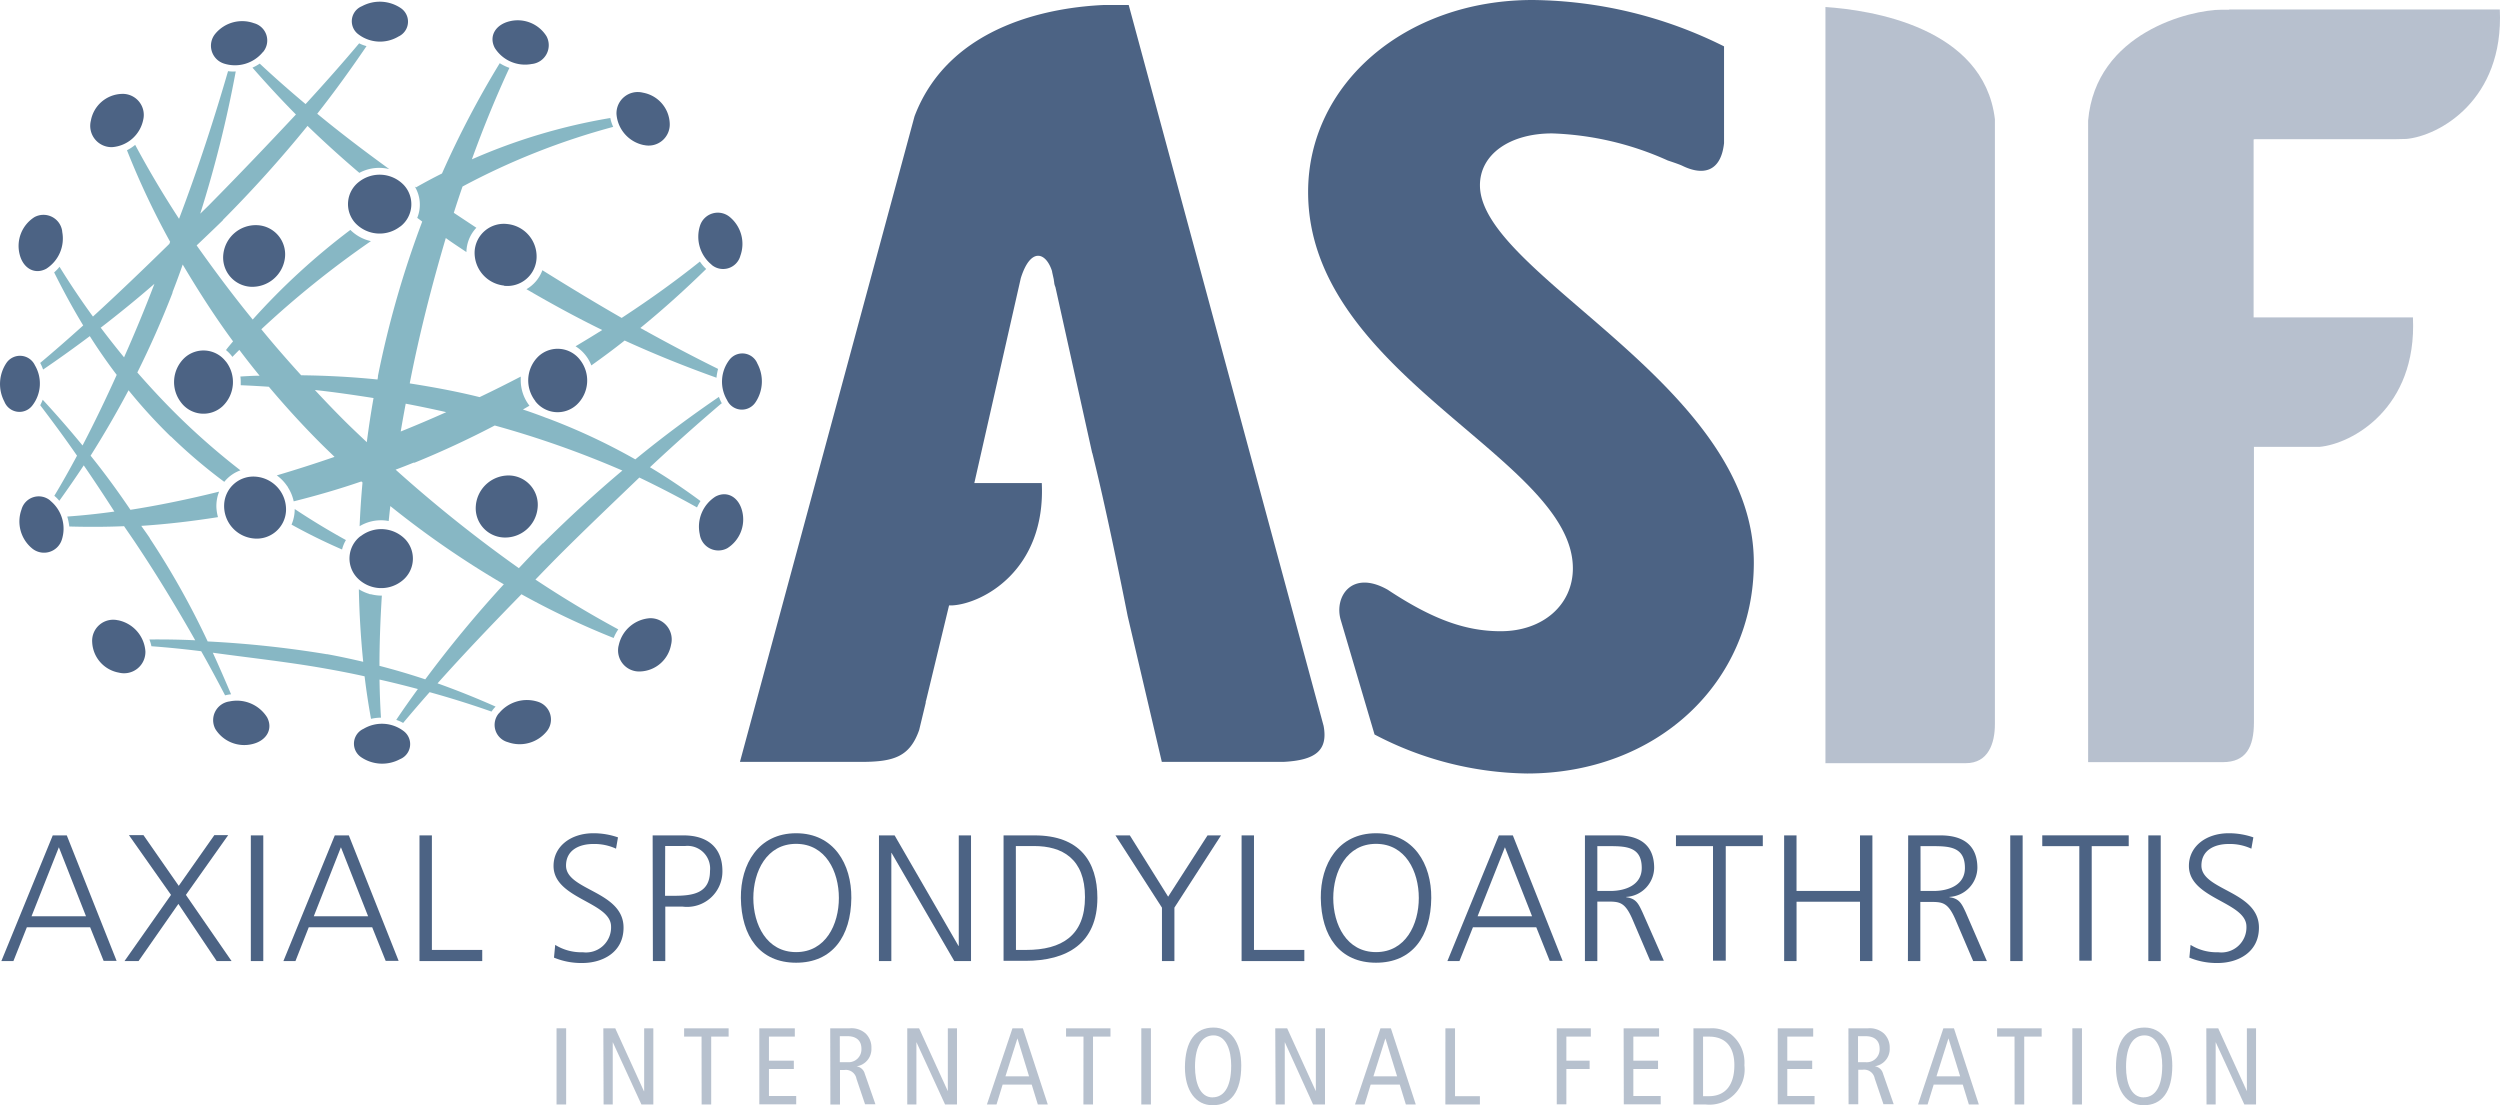<svg id="logo" xmlns="http://www.w3.org/2000/svg" width="172" height="76.04" viewBox="0 0 172 76.04">
  <g id="ASIF_logo_new_Name_2019" data-name="ASIF logo new Name 2019">
    <path id="Path_1" data-name="Path 1" d="M170.061,19.336l.12.541a1.863,1.863,0,0,0,.027.185.939.939,0,0,0,.086.343l2.511,11.333a.527.527,0,0,0,.034.113c.908,3.649,1.925,8.661,2.426,11.189l2.35,10.035h8.366c2.182-.113,3.083-.764,2.765-2.477L175.337,1h-1.692c-3.323.144-10.593,1.213-13.043,7.657L148.59,53.075h8.339c2.268,0,3.344-.363,3.991-2.189l.452-1.877a.341.341,0,0,1,.027-.161h0l1.579-6.54h.236c2.056-.123,6.424-2.4,6.143-8.414h-4.642l3.2-14.108c.685-2.162,1.744-1.771,2.155-.449" transform="translate(-97.682 -0.657)" fill="#4c6384"/>
    <path id="Path_2" data-name="Path 2" d="M275.942,43.428c-2.4,0-4.673-.8-7.78-2.857-2.494-1.408-3.693.514-3.227,2.083l2.326,7.88a23.158,23.158,0,0,0,10.494,2.683c8.908,0,15.6-6.228,15.6-14.506,0-12.3-18.843-19.816-18.843-25.966,0-2.128,2.056-3.566,4.964-3.566a20.974,20.974,0,0,1,7.962,1.864c.48.158.846.288,1,.363,1.4.685,2.648.449,2.868-1.555V3.19A30.058,30.058,0,0,0,278.131,0c-8.747,0-15.441,5.769-15.441,13.211,0,12.6,18.216,18.3,18.216,25.89,0,2.508-2.056,4.327-4.964,4.327" transform="translate(-172.692 0)" fill="#4c6384"/>
    <path id="Path_3" data-name="Path 3" d="M376.231,53.434c1.549,0,2-1.37,2-2.679V9.125c-.761-6.359-8.6-7.513-11.659-7.715V53.437h9.675" transform="translate(-240.982 -0.927)" fill="#4c6384" opacity="0.4"/>
    <path id="Path_4" data-name="Path 4" d="M430.756,10.842v-.017h9.73l.737-.017c2.22-.2,6.725-2.638,6.431-8.908H429.039v.017h-.517c-2.148,0-8.664,1.569-9.192,7.626V53.684H428.6c1.6,0,2.138-1.045,2.138-2.741V31.994h4.505c2.223-.2,6.729-2.635,6.434-8.908H430.715V10.842Z" transform="translate(-275.667 -1.249)" fill="#4c6384" opacity="0.4"/>
    <path id="Path_5" data-name="Path 5" d="M106.82,53.1a2.491,2.491,0,0,1-1.1,1.316c1.764,1.028,3.481,1.963,5.214,2.809-.6.377-1.213.747-1.836,1.12a2.662,2.662,0,0,1,1.086,1.316c.785-.558,1.545-1.12,2.292-1.713,2.186,1,4.341,1.853,6.318,2.559a3.727,3.727,0,0,1,.11-.606c-1.624-.8-3.426-1.747-5.348-2.816,1.617-1.319,3.131-2.689,4.529-4.06a2.857,2.857,0,0,1-.432-.51c-1.6,1.281-3.4,2.583-5.382,3.878-1.758-1.007-3.587-2.117-5.451-3.279" transform="translate(-69.5 -34.52)" fill="#87b7c4"/>
    <path id="Path_6" data-name="Path 6" d="M62.288,104.358q-1.794-.987-3.529-2.138a2.69,2.69,0,0,1-.219,1.072q1.665.925,3.477,1.713a2.357,2.357,0,0,1,.271-.658" transform="translate(-38.483 -67.199)" fill="#87b7c4"/>
    <path id="Path_7" data-name="Path 7" d="M54.989,33.5a2.8,2.8,0,0,1-.216-.469c-1.86,1.271-3.817,2.713-5.752,4.3a42.825,42.825,0,0,0-6.05-2.83,2.811,2.811,0,0,1-.267-.1c-.463-.171-.928-.343-1.415-.5l.449-.264a2.857,2.857,0,0,1-.6-1.747c0-.086,0-.171,0-.254-.925.48-1.871.956-2.83,1.412-1.552-.387-3.155-.685-4.8-.942a.236.236,0,0,1,0-.045c.658-3.381,1.535-6.787,2.474-9.959.469.343.946.648,1.418.966a2.5,2.5,0,0,1,.685-1.672l-1.552-1.028q.291-.918.6-1.809A48.621,48.621,0,0,1,47.5,14.455a2.584,2.584,0,0,1-.2-.61,40.139,40.139,0,0,0-9.524,2.844c.833-2.306,1.713-4.42,2.583-6.294a3.138,3.138,0,0,1-.665-.322,65.5,65.5,0,0,0-3.974,7.589c-.6.3-1.2.62-1.788.956l-.086-.062a2.4,2.4,0,0,1,.171,2.158l.343.257a67.694,67.694,0,0,0-3.046,10.621h0a.14.14,0,0,0,0,.038v.038l-.031.168c-1.713-.175-3.471-.271-5.252-.291-.949-1.045-1.871-2.1-2.741-3.166a66.1,66.1,0,0,1,7.541-6.064,2.868,2.868,0,0,1-1.415-.771,47.053,47.053,0,0,0-6.718,6.167c-1.4-1.713-2.669-3.426-3.858-5.1.6-.569,1.2-1.141,1.788-1.713l.017-.017v-.021h0a86.2,86.2,0,0,0,5.824-6.472q1.713,1.655,3.566,3.231a2.847,2.847,0,0,1,1.37-.343,2.963,2.963,0,0,1,.685.082c-1.754-1.271-3.426-2.546-4.954-3.806,1.237-1.569,2.367-3.145,3.392-4.653a2.549,2.549,0,0,1-.507-.192c-1.1,1.309-2.343,2.717-3.686,4.18q-1.692-1.418-3.155-2.785a3.036,3.036,0,0,1-.5.278c.939,1.072,1.936,2.158,2.991,3.224-1.871,2-3.926,4.156-6.019,6.273-.185.185-.377.367-.565.552a81.982,81.982,0,0,0,2.443-9.788h0A2.4,2.4,0,0,1,21,10.622c-.88,3.035-2.011,6.578-3.371,10.158-1.137-1.744-2.128-3.426-3.018-5.088a2.919,2.919,0,0,1-.565.37,54.943,54.943,0,0,0,2.97,6.3c-.021.048-.034.1-.055.144-1.8,1.764-3.566,3.457-5.255,5-.836-1.144-1.6-2.292-2.3-3.426a2.648,2.648,0,0,1-.37.387c.624,1.25,1.285,2.47,2,3.649-1.028.925-2.018,1.792-2.96,2.58a2.875,2.875,0,0,1,.2.456c1.048-.713,2.124-1.483,3.214-2.3q.867,1.37,1.85,2.665c-.761,1.692-1.549,3.32-2.35,4.858-.9-1.1-1.819-2.148-2.741-3.149a2.97,2.97,0,0,1-.171.38c.815,1.072,1.682,2.237,2.532,3.471-.514.959-1.028,1.877-1.562,2.761a2.316,2.316,0,0,1,.343.343c.569-.791,1.134-1.607,1.682-2.439q1.059,1.542,2.107,3.179c-1.131.158-2.217.271-3.241.343a4.159,4.159,0,0,1,.14.685c1.209.034,2.48.034,3.769-.021.3.445.617.891.911,1.34,1.425,2.138,2.772,4.375,3.984,6.509-1.028-.048-2.1-.065-3.155-.055a2.511,2.511,0,0,1,.14.466q1.686.123,3.426.343c.586,1.028,1.131,2.056,1.644,3.035a2.5,2.5,0,0,1,.411-.072c-.4-.942-.815-1.9-1.257-2.861,2.474.343,5.1.624,7.643,1.072.932.164,1.871.343,2.8.552.123,1.028.274,2,.442,2.926a3.059,3.059,0,0,1,.685-.082q-.079-1.237-.1-2.621c.894.2,1.771.421,2.638.651-.517.716-1.028,1.429-1.487,2.124a2.57,2.57,0,0,1,.473.209c.576-.685,1.179-1.391,1.823-2.117,1.477.408,2.9.857,4.259,1.336a2.244,2.244,0,0,1,.281-.343q-1.963-.874-3.995-1.6c1.737-1.946,3.707-4.019,5.773-6.129A55.273,55.273,0,0,0,47.53,49.62a3,3,0,0,1,.319-.593c-1.85-1-3.738-2.124-5.7-3.426.5-.517.994-1.028,1.5-1.538,1.884-1.888,3.827-3.731,5.649-5.482,1.429.685,2.741,1.37,3.967,2.056a3.585,3.585,0,0,1,.24-.439c-1.1-.815-2.261-1.6-3.477-2.326,1.744-1.634,3.426-3.121,4.954-4.42M33.227,33.5c.935.178,1.864.37,2.785.582q-1.525.685-3.083,1.312l-.048.021q.161-.956.343-1.915M31.01,33.11q-.267,1.514-.463,3.039c-.528-.5-1.062-1-1.573-1.511-.685-.685-1.34-1.37-2-2.08,1.343.144,2.689.343,4.032.552M12.253,28.262c1.233-.952,2.474-1.956,3.68-3.008l-.031.086c-.641,1.679-1.336,3.351-2.056,4.971-.562-.685-1.1-1.37-1.617-2.056M34.563,52.464q-1.552-.517-3.145-.928c0-1.514.058-3.135.164-4.831h-.045a3.121,3.121,0,0,1-.545-.058l-.168-.038a.219.219,0,0,1-.137-.031A2.943,2.943,0,0,1,30,46.266c.034,1.713.137,3.392.3,4.992-.815-.192-1.638-.37-2.463-.521H27.8a72.655,72.655,0,0,0-8.2-.88,55.954,55.954,0,0,0-3.981-7.092h0v-.017h0c-.188-.284-.394-.562-.589-.843,1.713-.11,3.5-.319,5.279-.6a3,3,0,0,1-.11-.685,2.741,2.741,0,0,1,.1-.815c.027-.086.055-.171.086-.254-2.11.524-4.163.946-6.1,1.25-.87-1.285-1.778-2.532-2.741-3.724q1.37-2.169,2.611-4.5a36.563,36.563,0,0,0,2.9,3.179h.017a36.408,36.408,0,0,0,3.669,3.121,2.491,2.491,0,0,1,1.113-.791,48.688,48.688,0,0,1-3.936-3.4c-1.12-1.079-2.172-2.206-3.159-3.334q1.326-2.657,2.422-5.482h0q0-.01,0-.021v-.024h0q.37-.946.7-1.9c1.069,1.8,2.193,3.56,3.464,5.286-.164.2-.343.4-.486.6a2.494,2.494,0,0,1,.442.469c.154-.161.315-.322.476-.483.452.6.915,1.192,1.394,1.778-.442,0-.884.031-1.322.055a2.552,2.552,0,0,1,.024.363v.236c.641.027,1.285.062,1.936.106,1.131,1.346,2.323,2.652,3.57,3.9h0a.116.116,0,0,0,.031.027l.024.027h0c.295.295.6.582.894.87-1.329.459-2.659.884-3.974,1.274a2.905,2.905,0,0,1,.7.716l.031.038c.021.031.038.065.055.1a2.837,2.837,0,0,1,.377.932c1.559-.391,3.118-.839,4.656-1.37l.079.072c-.093,1-.158,2.011-.2,3.008a2.847,2.847,0,0,1,1.473-.408,2.675,2.675,0,0,1,.528.051c.038-.343.069-.685.113-1.028a63.779,63.779,0,0,0,7.808,5.382,81.659,81.659,0,0,0-5.4,6.533m8.12-9.377h0l-.021.021h-.021c-.558.562-1.1,1.137-1.644,1.713a94.49,94.49,0,0,1-8.479-6.777c.415-.154.822-.315,1.23-.48h.075c1.881-.764,3.727-1.624,5.516-2.559a66.987,66.987,0,0,1,8.781,3.1c-1.85,1.555-3.673,3.231-5.437,4.981" transform="translate(-5.311 -5.726)" fill="#87b7c4"/>
    <path id="Path_8" data-name="Path 8" d="M6.747,44.3a1.3,1.3,0,0,0-1.912-1,2.346,2.346,0,0,0-1.028,2.528c.226.98,1.028,1.453,1.833,1.028a2.467,2.467,0,0,0,1.1-2.569" transform="translate(-2.464 -28.362)" fill="#4c6384"/>
    <path id="Path_9" data-name="Path 9" d="M2.4,72.1a1.132,1.132,0,0,0-1.949-.178A2.6,2.6,0,0,0,.3,74.6a1.115,1.115,0,0,0,1.922.267A2.467,2.467,0,0,0,2.4,72.1" transform="translate(0.002 -46.967)" fill="#4c6384"/>
    <path id="Path_10" data-name="Path 10" d="M6.022,99.973a1.229,1.229,0,0,0-1.987.617,2.4,2.4,0,0,0,.716,2.655,1.285,1.285,0,0,0,2.056-.572,2.477,2.477,0,0,0-.795-2.7" transform="translate(-2.558 -65.528)" fill="#4c6384"/>
    <path id="Path_11" data-name="Path 11" d="M20.286,124.5a1.449,1.449,0,0,0-1.782,1.5,2.23,2.23,0,0,0,1.836,2.1,1.468,1.468,0,0,0,1.826-1.463,2.354,2.354,0,0,0-1.881-2.141" transform="translate(-12.162 -81.823)" fill="#4c6384"/>
    <path id="Path_12" data-name="Path 12" d="M43.951,140.762a1.3,1.3,0,0,0-1,1.912,2.343,2.343,0,0,0,2.528,1.028c.98-.226,1.453-1.028,1.028-1.84a2.456,2.456,0,0,0-2.57-1.1" transform="translate(-28.129 -92.507)" fill="#4c6384"/>
    <path id="Path_13" data-name="Path 13" d="M71.733,145.69a1.122,1.122,0,0,0-.178,1.943,2.58,2.58,0,0,0,2.683.147,1.119,1.119,0,0,0,.267-1.925,2.467,2.467,0,0,0-2.772-.164" transform="translate(-46.722 -95.547)" fill="#4c6384"/>
    <path id="Path_14" data-name="Path 14" d="M99.623,141.487a1.232,1.232,0,0,0,.617,1.991,2.4,2.4,0,0,0,2.652-.719,1.281,1.281,0,0,0-.569-2.056,2.48,2.48,0,0,0-2.7.795" transform="translate(-65.298 -92.417)" fill="#4c6384"/>
    <path id="Path_15" data-name="Path 15" d="M124.155,126.03a1.449,1.449,0,0,0,1.5,1.782,2.237,2.237,0,0,0,2.107-1.84,1.462,1.462,0,0,0-1.463-1.823,2.361,2.361,0,0,0-2.141,1.881" transform="translate(-81.593 -81.616)" fill="#4c6384"/>
    <path id="Path_16" data-name="Path 16" d="M140.42,101.96a1.293,1.293,0,0,0,1.9,1,2.337,2.337,0,0,0,1.028-2.528c-.23-.976-1.028-1.453-1.836-1.028a2.452,2.452,0,0,0-1.093,2.57" transform="translate(-92.281 -65.243)" fill="#4c6384"/>
    <path id="Path_17" data-name="Path 17" d="M145.333,74.178a1.121,1.121,0,0,0,1.943.175,2.583,2.583,0,0,0,.147-2.679,1.118,1.118,0,0,0-1.925-.267,2.474,2.474,0,0,0-.164,2.772" transform="translate(-95.312 -46.654)" fill="#4c6384"/>
    <path id="Path_18" data-name="Path 18" d="M141.137,46.289a1.23,1.23,0,0,0,1.987-.62,2.4,2.4,0,0,0-.716-2.652,1.285,1.285,0,0,0-2.056.572,2.48,2.48,0,0,0,.795,2.7" transform="translate(-92.186 -28.076)" fill="#4c6384"/>
    <path id="Path_19" data-name="Path 19" d="M125.677,22.155a1.453,1.453,0,0,0,1.785-1.5,2.237,2.237,0,0,0-1.84-2.1,1.464,1.464,0,0,0-1.823,1.463,2.354,2.354,0,0,0,1.877,2.141" transform="translate(-81.385 -12.178)" fill="#4c6384"/>
    <path id="Path_20" data-name="Path 20" d="M101.609,7.082a1.3,1.3,0,0,0,1-1.912,2.333,2.333,0,0,0-2.528-1.028c-.98.233-1.453,1.028-1.028,1.836a2.461,2.461,0,0,0,2.569,1.1" transform="translate(-65.012 -2.68)" fill="#4c6384"/>
    <path id="Path_21" data-name="Path 21" d="M73.843,2.738A1.124,1.124,0,0,0,74.025.792,2.587,2.587,0,0,0,71.339.648a1.118,1.118,0,0,0-.267,1.922,2.463,2.463,0,0,0,2.772.168" transform="translate(-46.434 -0.223)" fill="#4c6384"/>
    <path id="Path_22" data-name="Path 22" d="M73.481,38.648a1.936,1.936,0,0,0,.23-2.864,2.3,2.3,0,0,0-3.053-.226,1.936,1.936,0,0,0-.271,2.857,2.3,2.3,0,0,0,3.083.233" transform="translate(-45.938 -23.064)" fill="#4c6384"/>
    <path id="Path_23" data-name="Path 23" d="M49.059,47.45a2.008,2.008,0,0,0-1.912-2.234,2.247,2.247,0,0,0-2.326,1.98A2.015,2.015,0,0,0,46.7,49.454a2.265,2.265,0,0,0,2.361-2.018" transform="translate(-29.454 -29.724)" fill="#4c6384"/>
    <path id="Path_24" data-name="Path 24" d="M38.5,71.129a1.932,1.932,0,0,0-2.847-.223,2.289,2.289,0,0,0-.226,3.049,1.932,1.932,0,0,0,2.854.271,2.3,2.3,0,0,0,.236-3.083" transform="translate(-22.974 -46.27)" fill="#4c6384"/>
    <path id="Path_25" data-name="Path 25" d="M47.24,95.714A2.011,2.011,0,0,0,45,97.629a2.241,2.241,0,0,0,1.994,2.326,2.015,2.015,0,0,0,2.261-1.881,2.261,2.261,0,0,0-2.021-2.361" transform="translate(-29.578 -62.913)" fill="#4c6384"/>
    <path id="Path_26" data-name="Path 26" d="M70.937,106.738a1.936,1.936,0,0,0-.226,2.868,2.292,2.292,0,0,0,3.053.23,1.943,1.943,0,0,0,.271-2.864,2.3,2.3,0,0,0-3.083-.233" transform="translate(-46.135 -69.85)" fill="#4c6384"/>
    <path id="Path_27" data-name="Path 27" d="M95.545,97.516a2.014,2.014,0,0,0,1.915,2.241,2.241,2.241,0,0,0,2.326-2,2.018,2.018,0,0,0-1.881-2.265,2.265,2.265,0,0,0-2.361,2.021" transform="translate(-62.802 -62.777)" fill="#4c6384"/>
    <path id="Path_28" data-name="Path 28" d="M106.558,73.646a1.936,1.936,0,0,0,2.868.23,2.292,2.292,0,0,0,.226-3.053,1.939,1.939,0,0,0-2.861-.274,2.3,2.3,0,0,0-.233,3.083" transform="translate(-69.731 -46.046)" fill="#4c6384"/>
    <path id="Path_29" data-name="Path 29" d="M97.34,49.214A2.011,2.011,0,0,0,99.574,47.3a2.241,2.241,0,0,0-2-2.333,2.011,2.011,0,0,0-2.261,1.874A2.268,2.268,0,0,0,97.34,49.2" transform="translate(-62.658 -29.552)" fill="#4c6384"/>
    <path id="Path_30" data-name="Path 30" d="M45.94,6.378a1.231,1.231,0,0,0-.617-1.991,2.4,2.4,0,0,0-2.652.716,1.288,1.288,0,0,0,.572,2.056,2.48,2.48,0,0,0,2.7-.795" transform="translate(-27.85 -2.791)" fill="#4c6384"/>
    <path id="Path_31" data-name="Path 31" d="M21.8,20.636a1.449,1.449,0,0,0-1.5-1.782,2.234,2.234,0,0,0-2.1,1.836,1.465,1.465,0,0,0,1.463,1.826A2.357,2.357,0,0,0,21.8,20.636" transform="translate(-11.947 -12.393)" fill="#4c6384"/>
    <path id="Path_32" data-name="Path 32" d="M3.806,167.76h.966L8.2,176.394H7.307l-.928-2.313H2.024L1.1,176.407H.27Zm.421.815-1.881,4.748H6.094Z" transform="translate(-0.177 -110.285)" fill="#4c6384"/>
    <path id="Path_33" data-name="Path 33" d="M28.2,171.821l-2.895-4.111h1l2.426,3.488,2.45-3.488h.952l-2.909,4.111,3.142,4.553H31.342l-2.635-3.933-2.741,3.933H25Z" transform="translate(-16.434 -110.252)" fill="#4c6384"/>
    <path id="Path_34" data-name="Path 34" d="M50.37,167.76h.857v8.647H50.37Z" transform="translate(-33.113 -110.285)" fill="#4c6384"/>
    <path id="Path_35" data-name="Path 35" d="M60.446,167.76h.966l3.426,8.634h-.891l-.928-2.313H58.654l-.915,2.326H56.91Zm.421.815L59,173.324h3.738Z" transform="translate(-37.412 -110.285)" fill="#4c6384"/>
    <path id="Path_36" data-name="Path 36" d="M84.24,167.76h.853v7.88h3.464v.767H84.24Z" transform="translate(-55.379 -110.285)" fill="#4c6384"/>
    <path id="Path_37" data-name="Path 37" d="M111.28,175.011a3.4,3.4,0,0,0,1.9.507,1.722,1.722,0,0,0,1.943-1.768c0-1.7-3.957-1.9-3.957-4.169,0-1.37,1.213-2.251,2.741-2.251a5.139,5.139,0,0,1,1.692.284l-.134.778a3.539,3.539,0,0,0-1.573-.322c-.891,0-1.867.373-1.867,1.487,0,1.713,3.957,1.744,3.957,4.265,0,1.744-1.5,2.436-2.833,2.436a4.923,4.923,0,0,1-1.953-.37Z" transform="translate(-73.082 -110.003)" fill="#4c6384"/>
    <path id="Path_38" data-name="Path 38" d="M131.06,167.76h2.128c1.62,0,2.672.815,2.672,2.45a2.433,2.433,0,0,1-2.741,2.45H131.93v3.748h-.853Zm.853,4.156h.593c1.288,0,2.5-.147,2.5-1.713a1.557,1.557,0,0,0-1.713-1.713h-1.37Z" transform="translate(-86.158 -110.285)" fill="#4c6384"/>
    <path id="Path_39" data-name="Path 39" d="M152.585,167.33c2.6,0,3.82,2.128,3.8,4.454-.024,2.648-1.309,4.454-3.8,4.454s-3.769-1.816-3.8-4.454C148.762,169.458,149.988,167.33,152.585,167.33Zm-2.943,4.454c0,1.829.915,3.724,2.943,3.724s2.943-1.895,2.943-3.724-.915-3.724-2.943-3.724-2.943,1.9-2.943,3.734Z" transform="translate(-97.813 -110.003)" fill="#4c6384"/>
    <path id="Path_40" data-name="Path 40" d="M176.51,167.76h1.076l4.392,7.6H182v-7.6h.843v8.647h-1.151l-4.317-7.445h-.014v7.445h-.853Z" transform="translate(-116.037 -110.285)" fill="#4c6384"/>
    <path id="Path_41" data-name="Path 41" d="M201.53,167.76h2.138c3.083,0,4.317,1.782,4.317,4.3,0,3.131-2.09,4.33-4.947,4.33H201.53Zm.853,7.88h.706c2.45,0,4.043-.987,4.043-3.635s-1.569-3.512-3.5-3.512h-1.257Z" transform="translate(-132.485 -110.285)" fill="#4c6384"/>
    <path id="Path_42" data-name="Path 42" d="M227.2,172.731,224,167.76h.99l2.635,4.217,2.71-4.217h.928l-3.207,4.971v3.676H227.2Z" transform="translate(-147.257 -110.285)" fill="#4c6384"/>
    <path id="Path_43" data-name="Path 43" d="M249.33,167.76h.853v7.88h3.464v.767H249.33Z" transform="translate(-163.909 -110.285)" fill="#4c6384"/>
    <path id="Path_44" data-name="Path 44" d="M269.045,167.33c2.6,0,3.82,2.128,3.8,4.454-.024,2.648-1.309,4.454-3.8,4.454s-3.769-1.816-3.8-4.454C265.222,169.458,266.448,167.33,269.045,167.33Zm-2.943,4.454c0,1.829.915,3.724,2.943,3.724s2.943-1.895,2.943-3.724-.915-3.724-2.943-3.724-2.943,1.9-2.943,3.734Z" transform="translate(-174.374 -110.003)" fill="#4c6384"/>
    <path id="Path_45" data-name="Path 45" d="M294.2,167.76h.963l3.426,8.634H297.7l-.925-2.313h-4.358l-.928,2.326h-.829Zm.418.815-1.881,4.748h3.748Z" transform="translate(-191.079 -110.285)" fill="#4c6384"/>
    <path id="Path_46" data-name="Path 46" d="M318.28,167.76h2.227c1.531,0,2.535.654,2.535,2.241a2.037,2.037,0,0,1-1.919,1.991v.024c.685.086.843.459,1.113,1.028l1.473,3.34h-.942l-1.247-2.919c-.5-1.113-.867-1.151-1.682-1.151h-.706v4.094h-.853Zm.853,3.823h.9c1,0,2.155-.384,2.155-1.583,0-1.412-1-1.5-2.179-1.5h-.877Z" transform="translate(-209.236 -110.285)" fill="#4c6384"/>
    <path id="Path_47" data-name="Path 47" d="M339.109,168.5H336.56v-.743h5.975v.743h-2.549v7.88h-.877Z" transform="translate(-221.254 -110.285)" fill="#4c6384"/>
    <path id="Path_48" data-name="Path 48" d="M358.28,167.76h.853v3.823H363.5V167.76h.853v8.647H363.5v-4.084h-4.365v4.084h-.853Z" transform="translate(-235.532 -110.285)" fill="#4c6384"/>
    <path id="Path_49" data-name="Path 49" d="M383.164,167.76h2.227c1.531,0,2.535.654,2.535,2.241a2.037,2.037,0,0,1-1.919,1.991v.024c.685.086.843.459,1.113,1.028l1.459,3.364h-.942l-1.247-2.919c-.5-1.113-.867-1.151-1.682-1.151H384v4.07h-.853Zm.853,3.823h.9c1,0,2.152-.384,2.152-1.583,0-1.412-1-1.5-2.179-1.5h-.877Z" transform="translate(-251.882 -110.285)" fill="#4c6384"/>
    <path id="Path_50" data-name="Path 50" d="M403.69,167.76h.853v8.647h-.853Z" transform="translate(-265.385 -110.285)" fill="#4c6384"/>
    <path id="Path_51" data-name="Path 51" d="M412.669,168.5H410.12v-.743h5.948v.743h-2.546v7.88h-.853Z" transform="translate(-269.612 -110.285)" fill="#4c6384"/>
    <path id="Path_52" data-name="Path 52" d="M431.42,167.76h.853v8.647h-.853Z" transform="translate(-283.615 -110.285)" fill="#4c6384"/>
    <path id="Path_53" data-name="Path 53" d="M439.69,175.011a3.392,3.392,0,0,0,1.9.507,1.722,1.722,0,0,0,1.943-1.768c0-1.7-3.957-1.9-3.957-4.169,0-1.37,1.209-2.251,2.741-2.251a5.139,5.139,0,0,1,1.693.284l-.137.778a3.526,3.526,0,0,0-1.569-.322c-.891,0-1.867.373-1.867,1.487,0,1.713,3.957,1.744,3.957,4.265,0,1.744-1.5,2.436-2.833,2.436a4.909,4.909,0,0,1-1.953-.37Z" transform="translate(-288.979 -110.003)" fill="#4c6384"/>
    <g id="Group_1" data-name="Group 1" transform="translate(38.29 70.696)" opacity="0.4">
      <path id="Path_54" data-name="Path 54" d="M111.76,206.5h.661v5.242h-.661Z" transform="translate(-111.76 -206.449)" fill="#4c6384"/>
      <path id="Path_55" data-name="Path 55" d="M121.16,206.5h.819l1.973,4.327h.017V206.5h.63v5.242h-.819l-1.973-4.293h0v4.293h-.63Z" transform="translate(-117.94 -206.449)" fill="#4c6384"/>
      <path id="Path_56" data-name="Path 56" d="M138.573,207.072h-1.2V206.5h3.063v.572h-1.2v4.67h-.658Z" transform="translate(-128.596 -206.449)" fill="#4c6384"/>
      <path id="Path_57" data-name="Path 57" d="M152.48,206.5h2.443v.572h-1.781v1.655h1.713v.572h-1.713v1.86h1.877v.572H152.48Z" transform="translate(-138.529 -206.449)" fill="#4c6384"/>
      <path id="Path_58" data-name="Path 58" d="M166.72,206.488h1.343a1.46,1.46,0,0,1,1.1.363,1.333,1.333,0,0,1,.391,1,1.2,1.2,0,0,1-1.028,1.254h0a.685.685,0,0,1,.572.51l.733,2.1h-.713l-.593-1.758a.74.74,0,0,0-.833-.6h-.3v2.374h-.661Zm.661,2.33h.51a.884.884,0,0,0,.976-.925c0-.586-.384-.863-.963-.863h-.524Z" transform="translate(-147.891 -206.437)" fill="#4c6384"/>
      <path id="Path_59" data-name="Path 59" d="M182.19,206.5h.815l1.977,4.327h0V206.5h.63v5.242h-.819l-1.973-4.293h0v4.293h-.63Z" transform="translate(-158.061 -206.449)" fill="#4c6384"/>
      <path id="Path_60" data-name="Path 60" d="M200.664,206.5l1.713,5.242h-.685l-.421-1.37h-2l-.421,1.37h-.661l1.758-5.242Zm.425,3.306-.8-2.614h0l-.826,2.614Z" transform="translate(-168.579 -206.449)" fill="#4c6384"/>
      <path id="Path_61" data-name="Path 61" d="M215.279,207.072h-1.2V206.5h3.056v.572h-1.2v4.67h-.661Z" transform="translate(-179.025 -206.449)" fill="#4c6384"/>
      <path id="Path_62" data-name="Path 62" d="M229.19,206.5h.661v5.242h-.661Z" transform="translate(-188.958 -206.449)" fill="#4c6384"/>
      <path id="Path_63" data-name="Path 63" d="M239.917,206.35c1.165,0,1.908,1,1.908,2.621,0,1.809-.73,2.724-1.967,2.724-1.165,0-1.908-1-1.908-2.621C237.967,207.258,238.68,206.35,239.917,206.35Zm-.058,4.8c.685,0,1.274-.569,1.274-2.182,0-1.059-.343-2.08-1.216-2.08-.685,0-1.274.569-1.274,2.182.01,1.065.329,2.086,1.216,2.086Z" transform="translate(-194.717 -206.35)" fill="#4c6384"/>
      <path id="Path_64" data-name="Path 64" d="M256.09,206.5h.819l1.973,4.327h0V206.5h.63v5.242h-.819l-1.949-4.293h0v4.293h-.63Z" transform="translate(-206.642 -206.449)" fill="#4c6384"/>
      <path id="Path_65" data-name="Path 65" d="M274.57,206.5l1.713,5.242H275.6l-.421-1.37h-2l-.418,1.37H272.1l1.754-5.242Zm.428,3.306-.805-2.614h0l-.826,2.614Z" transform="translate(-217.167 -206.449)" fill="#4c6384"/>
      <path id="Path_66" data-name="Path 66" d="M290.253,206.5h.661v4.67h1.713v.572H290.25Z" transform="translate(-229.099 -206.449)" fill="#4c6384"/>
      <path id="Path_67" data-name="Path 67" d="M312.62,206.5h2.343v.572h-1.682v1.655h1.6v.572h-1.6v2.432h-.661Z" transform="translate(-243.805 -206.449)" fill="#4c6384"/>
      <path id="Path_68" data-name="Path 68" d="M326.05,206.5h2.439v.572h-1.771v1.655h1.7v.572h-1.7v1.86H328.6v.572h-2.539Z" transform="translate(-252.634 -206.449)" fill="#4c6384"/>
      <path id="Path_69" data-name="Path 69" d="M340.07,206.492h1.141a2.265,2.265,0,0,1,1.394.377,2.483,2.483,0,0,1,.97,2.162,2.422,2.422,0,0,1-2.686,2.7h-.819Zm.661,4.67h.4c1.155,0,1.754-.788,1.754-2.131,0-1.1-.463-1.967-1.754-1.967h-.4Z" transform="translate(-261.851 -206.441)" fill="#4c6384"/>
      <path id="Path_70" data-name="Path 70" d="M357,206.5h2.439v.572h-1.782v1.655h1.713v.572h-1.713v1.86h1.877v.572H357Z" transform="translate(-272.981 -206.449)" fill="#4c6384"/>
      <path id="Path_71" data-name="Path 71" d="M371.19,206.489h1.343a1.473,1.473,0,0,1,1.107.363,1.346,1.346,0,0,1,.391,1A1.2,1.2,0,0,1,373,209.1h0a.685.685,0,0,1,.572.51l.733,2.1H373.6l-.6-1.771a.74.74,0,0,0-.833-.6h-.3v2.374H371.2Zm.661,2.33h.51a.884.884,0,0,0,.976-.925c0-.586-.384-.863-.963-.863h-.524Z" transform="translate(-282.309 -206.437)" fill="#4c6384"/>
      <path id="Path_72" data-name="Path 72" d="M387.627,206.5l1.713,5.242h-.685l-.421-1.37h-2l-.421,1.37h-.658L386.9,206.5Zm.428,3.306-.805-2.614h0l-.826,2.614Z" transform="translate(-291.486 -206.449)" fill="#4c6384"/>
      <path id="Path_73" data-name="Path 73" d="M402.249,207.072h-1.2V206.5h3.066v.572h-1.2v4.67h-.661Z" transform="translate(-301.939 -206.449)" fill="#4c6384"/>
      <path id="Path_74" data-name="Path 74" d="M416.16,206.5h.661v5.242h-.661Z" transform="translate(-311.872 -206.449)" fill="#4c6384"/>
      <path id="Path_75" data-name="Path 75" d="M426.887,206.35c1.165,0,1.908,1,1.908,2.621,0,1.809-.73,2.724-1.967,2.724-1.165,0-1.908-1-1.908-2.621C424.92,207.258,425.65,206.35,426.887,206.35Zm-.058,4.8c.685,0,1.274-.569,1.274-2.182,0-1.059-.343-2.08-1.216-2.08-.685,0-1.274.569-1.274,2.182,0,1.065.329,2.086,1.216,2.086Z" transform="translate(-317.631 -206.35)" fill="#4c6384"/>
      <path id="Path_76" data-name="Path 76" d="M443.06,206.5h.819l1.973,4.327h0V206.5h.63v5.242h-.805l-1.973-4.293h0v4.293h-.63Z" transform="translate(-329.556 -206.449)" fill="#4c6384"/>
    </g>
  </g>
</svg>

